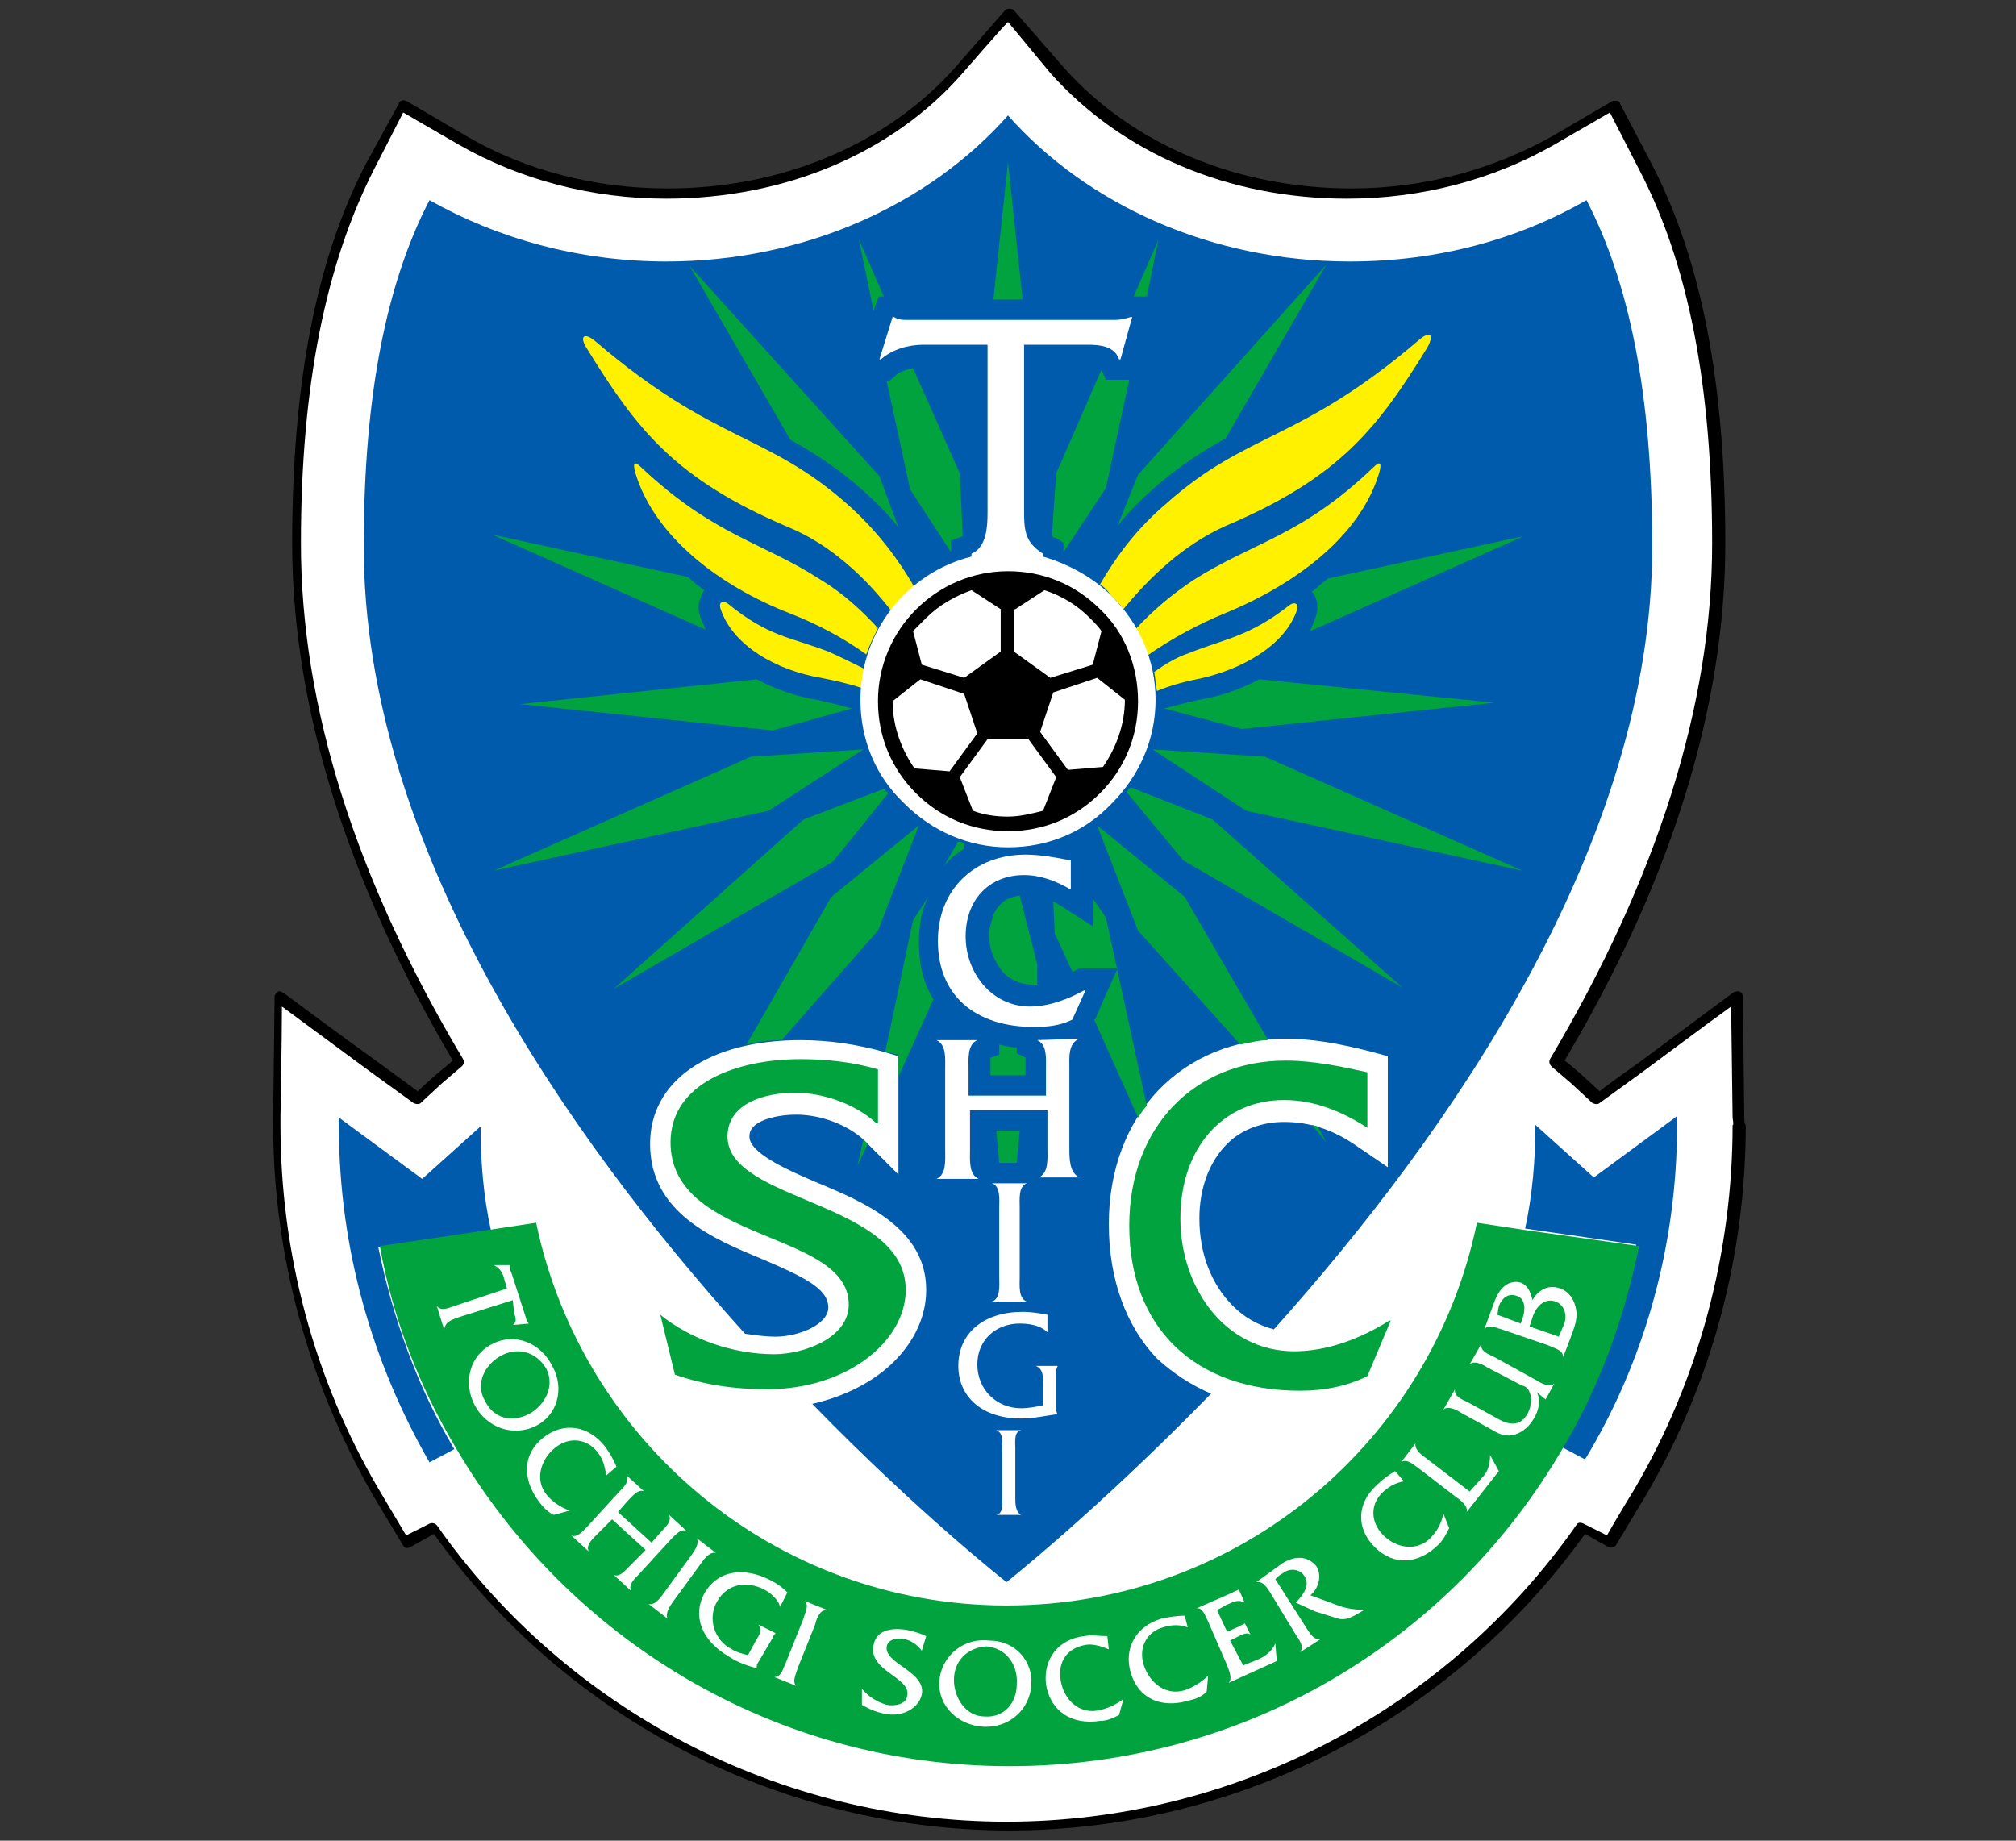 <?xml version="1.0" encoding="utf-8"?>
<!-- Generator: Adobe Illustrator 24.1.2, SVG Export Plug-In . SVG Version: 6.00 Build 0)  -->
<svg version="1.1" id="レイヤー_1" xmlns="http://www.w3.org/2000/svg" xmlns:xlink="http://www.w3.org/1999/xlink" x="0px"
	 y="0px" viewBox="0 0 138 126" style="enable-background:new 0 0 138 126;" xml:space="preserve">
<rect x="0" y="0" width="138" height="126" fill="#333333" stroke="none"/>
<style type="text/css">
	.st0{fill:#FFFFFF;}
	.st1{fill:#005BAC;}
	.st2{fill:#00A33E;}
	.st3{fill:#FFF100;}
</style>
<g>
	<path d="M119.4,76.5L119.4,76.5c0-0.1-0.1-8.3-0.1-8.3c0-0.1-0.1-0.3-0.2-0.3c-0.1-0.1-0.3,0-0.4,0l-6.6,4.9c0,0-2,1.4-2.6,1.9
		l-1.2-1.1c0,0-0.9-0.8-1.2-1c7.3-12.3,11-24.2,11-35.4c0-10.9-1.6-19.3-5-25.9l-2.2-4.2c0-0.1-0.1-0.2-0.2-0.2c-0.1,0-0.2,0-0.3,0
		l-4.1,2.4c-4.1,2.3-8.8,3.6-13.8,3.6c-7.8,0-15-3-19.7-8.3l-3.4-3.9c-0.1-0.1-0.2-0.1-0.3-0.1c-0.1,0-0.2,0-0.3,0.1l-3.4,3.9
		c-4.7,5.3-11.9,8.3-19.7,8.3c-4.9,0-9.7-1.2-13.8-3.6l-4.1-2.4c-0.1,0-0.2-0.1-0.3,0c-0.1,0-0.2,0.1-0.2,0.2L25,11.3
		c-3.4,6.6-5,15.1-5,25.9c0,11.1,3.7,23,11,35.4l-1.2,1c0,0-0.9,0.8-1.2,1.1L26,72.8l-3.3-2.4l-2.3-1.7c-1.2-0.9-1.2-0.9-1.4-0.8
		c-0.1,0.1-0.2,0.2-0.2,0.3c0,0-0.1,8.2-0.1,8.2c0,0,0,0.1,0,0.1c0,0,0,0.5,0,0.5c0,8.9,2.4,17.6,6.8,25.3c0,0,2.1,3.5,2.1,3.5
		c0.1,0.2,0.3,0.2,0.5,0.1l1.6-0.9c9.1,12.7,23.8,20.3,39.4,20.3c15.6,0,30.3-7.6,39.4-20.3l1.6,0.9c0.2,0.1,0.4,0,0.5-0.1l2.1-3.5
		c4.5-7.7,6.8-16.4,6.8-25.3C119.4,77,119.4,76.5,119.4,76.5z"/>
	<path class="st0" d="M118.6,76.5C118.6,76.5,118.6,76.4,118.6,76.5l-0.1-7.6c-1,0.7-6.1,4.5-6.1,4.5l-2.9,2.1
		c-0.1,0.1-0.3,0.1-0.5,0l-1.4-1.3l-1.4-1.2c-0.1-0.1-0.2-0.3-0.1-0.5c7.3-12.3,11.1-24.2,11.1-35.3c0-10.7-1.6-19.1-5-25.6l-2-3.9
		l-3.8,2.2c-4.2,2.4-9.1,3.7-14.2,3.7c-8.1,0-15.4-3.1-20.3-8.6L69,1.5C68.5,2,65.9,5,65.9,5c-4.8,5.5-12.2,8.6-20.3,8.6
		c-5.1,0-10-1.3-14.2-3.7l-3.8-2.2c-0.3,0.6-2,3.9-2,3.9c-3.3,6.5-5,14.8-5,25.6c0,11.1,3.7,22.9,11.1,35.3c0.1,0.2,0.1,0.3-0.1,0.5
		l-1.4,1.2l-1.4,1.3c-0.1,0.1-0.3,0.1-0.5,0l-2.9-2.1l-6.1-4.5c0,2-0.1,7.5-0.1,7.5c0,0,0,0.1,0,0.1c0,0,0,0.5,0,0.5
		c0,8.8,2.3,17.4,6.7,24.9l1.9,3.2l1.6-0.8c0.2-0.1,0.4,0,0.5,0.1c8.9,12.7,23.5,20.3,39,20.3c15.5,0,30.1-7.6,39-20.3
		c0.1-0.2,0.3-0.2,0.5-0.1l1.6,0.8c0.5-0.9,1.9-3.2,1.9-3.2c4.4-7.5,6.7-16.2,6.7-24.9C118.7,77.1,118.6,76.5,118.6,76.5z"/>
	<g>
		<g>
			<path class="st1" d="M33.6,84.2c-0.5-2.3-0.7-4.6-0.7-7.1l-4,3.6l-5.7-4.2c0,0.2,0,0.4,0,0.6c0,8.4,2.3,16.2,6.2,23l1.7-0.9
				c-2.5-4.2-4.2-8.9-5.2-13.8L33.6,84.2z"/>
			<path class="st1" d="M114.8,77c0-0.2,0-0.4,0-0.6l-5.7,4.2l-4-3.6c0,2.4-0.2,4.8-0.7,7.1l7.6,1.1c-0.9,5-2.7,9.6-5.2,13.8
				l1.7,0.9C112.5,93.3,114.8,85.4,114.8,77z"/>
		</g>
		<g>
			<path class="st2" d="M104.4,84.2l-3.3-0.5c-3.1,15-16.3,26.2-32.2,26.2c-15.9,0-29.1-11.3-32.2-26.2l-3.3,0.5L26,85.3
				c0.9,5,2.7,9.6,5.2,13.8c7.6,13,21.7,21.8,37.9,21.8c16.2,0,30.3-8.7,37.9-21.8c2.5-4.2,4.2-8.9,5.2-13.8L104.4,84.2z"/>
			<g>
				<path class="st0" d="M31.3,90.2c-0.5,0.2-0.8,0.3-0.9,0.8l0,0l-0.5-1.6l0,0c0.3,0.4,0.9,0.1,1.2,0l3.6-1.2l-0.2-0.7
					c-0.1-0.4-0.3-0.7-0.7-0.9l0,0l1.1,0l0,0c0,0.1,0,0.2,0,0.3l0.1,0.2l1,3.1c0,0.1,0.1,0.3,0.2,0.4l0,0l-1.1,0.1l0,0
					c0.3-0.2,0.2-0.5,0.1-0.8L35.1,89L31.3,90.2z"/>
				<path class="st0" d="M36.7,97.6c-1.6,0.8-3.4,0.1-4.2-1.4c-0.8-1.5-0.4-3.4,1.2-4.2c1.5-0.8,3.3-0.1,4.1,1.5
					C38.7,95.1,38.1,96.9,36.7,97.6 M34.3,92.8c-1.1,0.6-1.8,1.9-1.1,3.1c0.6,1.2,1.8,1.5,3,0.9c1.1-0.6,1.8-1.9,1.2-3.1
					C36.7,92.5,35.4,92.2,34.3,92.8z"/>
				<path class="st0" d="M41.5,101c-0.1-0.6-0.2-1.1-0.6-1.6c-0.7-0.9-1.9-1.1-2.9-0.3c-1,0.8-1.4,2.2-0.6,3.2
					c0.4,0.5,1,0.9,1.6,1.1l0,0l-1.1,0.3c-0.4-0.2-0.7-0.5-1-0.9c-1.2-1.6-1.1-3.3,0.3-4.4c1.4-1.1,3.1-0.8,4.2,0.6
					c0.3,0.4,0.6,0.9,0.8,1.4L41.5,101z"/>
				<path class="st0" d="M41.9,104l-1.1,1.1c-0.3,0.3-0.7,0.7-0.5,1.1l0,0l-1.2-1.1l0,0c0.4,0.2,0.8-0.3,1.1-0.6l2.2-2.4
					c0.3-0.3,0.7-0.7,0.5-1.1l0,0l1.2,1.1l0,0c-0.4-0.2-0.8,0.3-1.1,0.6l-0.7,0.8l2.3,2.1l0.7-0.8c0.3-0.3,0.7-0.7,0.5-1.1l0,0
					l1.2,1.1l0,0c-0.4-0.2-0.8,0.3-1.1,0.6l-2.2,2.4c-0.3,0.3-0.7,0.7-0.5,1.1l0,0l-1.2-1.1l0,0c0.4,0.2,0.8-0.3,1.1-0.6l1.1-1.1
					L41.9,104z"/>
				<path class="st0" d="M47.3,106.5c0.2-0.3,0.6-0.8,0.4-1.2l0,0l1.3,1l0,0c-0.4-0.1-0.8,0.4-1,0.7l-1.9,2.6
					c-0.2,0.3-0.6,0.8-0.4,1.2l0,0l-1.3-1l0,0c0.4,0.1,0.8-0.4,1-0.7L47.3,106.5z"/>
				<path class="st0" d="M53.4,110L53.4,110c-0.1-0.5-0.7-1-1.1-1.2c-1.2-0.6-2.5-0.4-3.2,0.8c-0.7,1.2-0.2,2.7,1,3.3
					c0.3,0.2,0.7,0.3,1.1,0.4l0.6-1.1c0.2-0.3,0.4-0.7,0.1-1l0,0l1.2,0.6l0,0c-0.1,0.1-0.2,0.2-0.2,0.3l-1,1.7
					c-0.1,0.1-0.1,0.2-0.1,0.4c-0.7-0.2-1.3-0.4-1.9-0.8c-1.9-1.1-2.5-2.8-1.7-4.3c0.9-1.6,2.7-1.9,4.6-0.9c0.4,0.2,0.8,0.5,1.1,0.8
					L53.4,110z"/>
				<path class="st0" d="M55,110.8c0.1-0.4,0.4-0.9,0.1-1.2l0,0l1.5,0.6l0,0c-0.5,0-0.7,0.6-0.8,1l-1.2,3c-0.1,0.4-0.4,0.9-0.1,1.2
					l0,0l-1.5-0.6l0,0c0.5,0,0.6-0.6,0.8-1L55,110.8z"/>
				<path class="st0" d="M63.1,113c-0.3-0.4-0.7-0.7-1.2-0.8c-0.5-0.1-1.1,0-1.2,0.5c-0.2,1.2,2.7,1.7,2.4,3.3
					c-0.2,0.9-1.3,1.6-2.6,1.3c-0.5-0.1-1-0.3-1.5-0.6l0-1.1c0.4,0.5,1,0.9,1.7,1.1c0.5,0.1,1.3,0,1.4-0.6c0.3-1.3-2.7-1.7-2.3-3.5
					c0.2-1.1,1.4-1.2,2.4-1c0.4,0.1,0.8,0.2,1.2,0.4L63.1,113z"/>
				<path class="st0" d="M70.6,115.3c-0.1,1.8-1.6,3-3.3,2.9c-1.7-0.1-3.1-1.4-3-3.1c0.1-1.6,1.5-3,3.4-2.8
					C69.5,112.3,70.7,113.7,70.6,115.3 M65.3,115c0,1.2,0.8,2.5,2.1,2.5c1.3,0.1,2.2-0.9,2.2-2.2c0.1-1.3-0.7-2.5-2.1-2.6
					C66.2,112.8,65.3,113.7,65.3,115z"/>
				<path class="st0" d="M75.9,112.9c-0.5-0.2-1.1-0.4-1.6-0.3c-1.2,0.2-1.9,1.1-1.7,2.4c0.2,1.3,1.2,2.3,2.5,2.1
					c0.6-0.1,1.3-0.4,1.8-0.8l0,0l-0.3,1.1c-0.4,0.2-0.8,0.4-1.3,0.4c-2,0.3-3.4-0.7-3.7-2.5c-0.2-1.8,0.9-3.1,2.6-3.3
					c0.5-0.1,1.1,0,1.6,0L75.9,112.9z"/>
				<path class="st0" d="M81.3,111.4c-0.5-0.2-1.1-0.2-1.7,0c-1.1,0.3-1.7,1.4-1.3,2.6c0.4,1.2,1.5,2.1,2.8,1.7
					c0.6-0.2,1.2-0.6,1.6-1l0,0l-0.1,1.1c-0.3,0.3-0.7,0.5-1.2,0.6c-2,0.6-3.5-0.2-4-1.9c-0.5-1.7,0.4-3.2,2.1-3.7
					c0.5-0.1,1-0.2,1.6-0.2L81.3,111.4z"/>
				<path class="st0" d="M85.1,114l1-0.4c0.5-0.2,1-0.6,1.2-1.1l0,0l0.1,1.2l-3.3,1.5l0,0c0.3-0.3,0-0.9-0.1-1.2l-1.3-3
					c-0.2-0.4-0.4-1-0.8-0.9l0,0l2.5-1.1c0.1-0.1,0.3-0.1,0.4-0.2l0,0l0.4,0.9l0,0c-0.4-0.2-0.7-0.1-1.1,0.1
					c-0.3,0.1-0.5,0.3-0.8,0.4l0.7,1.5l0.9-0.4c0.1-0.1,0.3-0.1,0.3-0.2l0,0l0.4,0.8l0,0c-0.2-0.2-0.6,0-0.8,0.1l-0.6,0.3L85.1,114z
					"/>
				<path class="st0" d="M87.8,107c1-0.6,1.8-0.4,2.3,0.2c0.4,0.6,0.2,1.5-0.4,2l1.9,0.7c0.5,0.2,1.2,0.3,1.8,0.3l-0.7,0.4
					c-0.4,0.2-0.7,0.3-1.1,0.2l-1.6-0.5l-1.3-0.6c0.5-0.5,1-1.2,0.6-1.8c-0.3-0.5-1-0.6-1.5-0.2c-0.2,0.1-0.3,0.2-0.5,0.4l2.1,3.3
					c0.2,0.3,0.5,0.9,1,0.8l0,0l-1.4,0.9l0,0c0.3-0.4-0.1-0.9-0.3-1.2l-1.7-2.8c-0.2-0.3-0.5-0.9-1-0.8l0,0L87.8,107z"/>
				<path class="st0" d="M96.1,101.4c-0.6,0.1-1.1,0.4-1.5,0.8c-0.8,0.8-0.8,2,0.1,2.9c0.9,0.9,2.3,1.1,3.2,0.2
					c0.5-0.5,0.8-1.1,0.9-1.7l0,0l0.4,1c-0.2,0.4-0.4,0.8-0.7,1.1c-1.4,1.4-3.1,1.5-4.4,0.2c-1.3-1.3-1.2-3,0.1-4.2
					c0.4-0.4,0.8-0.7,1.3-1L96.1,101.4z"/>
				<path class="st0" d="M101.5,101.1c0.4-0.4,0.5-1,0.5-1.5l0,0l0.6,1.1l-2.2,2.8l0,0c0.1-0.4-0.4-0.8-0.7-1l-2.6-2
					c-0.3-0.2-0.8-0.7-1.2-0.4l0,0l1-1.3l0,0c-0.1,0.4,0.4,0.8,0.7,1l3,2.3L101.5,101.1z"/>
				<path class="st0" d="M105.2,95.3c0.3,0.6,0.1,1.3-0.2,1.8c-0.3,0.5-0.7,0.9-1.3,1.1c-0.7,0.2-1.2-0.1-1.7-0.4l-2-1.1
					c-0.3-0.2-0.9-0.5-1.2-0.2l0,0l0.8-1.4l0,0c-0.1,0.5,0.5,0.7,0.9,0.9l2,1.1c1,0.6,1.7,0.4,2.1-0.4c0.2-0.4,0.3-1,0.1-1.4
					c-0.1-0.3-0.3-0.4-0.6-0.5l-2.3-1.2c-0.3-0.2-0.9-0.5-1.2-0.2l0,0l0.8-1.4l0,0c-0.1,0.5,0.5,0.7,0.9,0.9l2.9,1.6
					c0.3,0.2,0.9,0.5,1.2,0.2l0,0l-0.6,1.1L105.2,95.3z"/>
				<path class="st0" d="M102.8,91c-0.4-0.1-0.9-0.4-1.2,0l0,0l0.7-1.9c0.4-1.1,1.1-1.5,1.8-1.3c0.5,0.2,0.7,0.7,0.8,1.2
					c0.4-0.7,1.1-1.1,1.9-0.8c0.6,0.2,1,0.8,1.1,1.5c0.1,0.7-0.2,1.3-0.4,1.9l-0.5,1.3l0,0c0-0.5-0.6-0.6-1-0.8L102.8,91 M107,90.8
					c0.3-0.6,0.2-1.4-0.5-1.7c-0.8-0.3-1.4,0.4-1.6,1.1l-0.2,0.6l2,0.7L107,90.8 M104.2,90.3c0.2-0.5,0.3-1.4-0.4-1.6
					c-0.6-0.2-1,0.2-1.2,0.7l-0.1,0.6l1.6,0.6L104.2,90.3z"/>
			</g>
		</g>
	</g>
	<g>
		<g>
			<path class="st1" d="M75.9,83.8c0-7.5,5-12.7,12.1-12.7c1.7,0,3.6,0.3,5.9,0.9l1.1,0.3v1.1v3.8v2.7l-2.2-1.5
				c-1.6-1.1-3.2-1.6-4.9-1.6c-1.5,0-2.9,0.5-3.9,1.5c-1.2,1.2-1.9,3-1.9,5.1c0,2.4,0.8,4.5,2.3,6c0.8,0.8,1.7,1.3,2.8,1.6
				c12.1-13.5,25.9-33.3,25.9-53.6c0-10.5-1.6-18.1-4.5-23.7c-4.7,2.7-10.2,4.2-16.2,4.2c-9.5,0-18-3.9-23.4-10
				c-5.4,6.1-13.9,10-23.4,10c-6,0-11.6-1.6-16.2-4.2c-2.9,5.6-4.5,13.2-4.5,23.7c0,20.5,13.9,40.4,26.1,53.9
				c0.7,0.1,1.4,0.2,2.1,0.2c1.5,0,3.6-0.8,3.6-2c0-1.3-1.7-2.1-4.5-3.3c-3.4-1.4-7.7-3.2-7.7-7.9c0-4.3,4-7.1,10.3-7.1
				c2,0,3.9,0.3,5.7,0.8l1,0.3v1.1v3.7v3.3L59.1,78c-1.1-1-2.9-1.7-4.6-1.7c-1.2,0-2.4,0.3-2.9,0.8c-0.2,0.2-0.3,0.4-0.3,0.7
				c0,1.1,2.4,2.2,4.5,3.1c3.4,1.4,7.6,3.2,7.6,7.4c0,1.8-0.8,3.5-2.2,4.9c-1.4,1.4-3.4,2.4-5.6,2.9c7.4,7.6,13.3,12.2,13.3,12.2
				s6.2-4.9,14-12.9c-1.4-0.6-2.6-1.4-3.7-2.4C77.1,90.8,75.9,87.6,75.9,83.8z"/>
		</g>
		<g>
			<g>
				<polygon class="st2" points="69,11.1 68,20.5 70,20.5 				"/>
				<path class="st2" d="M65.1,37l0.8-0.3l-0.2-4.3l-3.2-7.2c-0.5,0.1-1,0.3-1.2,0.5c0,0-0.4,0.4-0.5,0.4h-0.1l1.6,7.4l2.8,4.3V37z"
					/>
				<path class="st2" d="M59.8,21.3c0,0,0.3-1,0.4-1h0.3l-1.7-3.9L59.8,21.3L59.8,21.3z"/>
				<path class="st2" d="M47.2,18.2l6.9,11.9c1.6,0.9,3.2,1.9,5,3.5c0.9,0.8,1.7,1.6,2.4,2.5l-1.3-3.5L47.2,18.2z"/>
				<polygon class="st2" points="79.3,16.4 77.6,20.3 78.5,20.3 				"/>
				<path class="st2" d="M72.8,37.2v0.6l2.9-4.4l1.6-7.4h-0.6c0,0-1,0-1,0l-0.3-0.7l-3.1,7.1L72,36.7c0,0,0.1,0,0.1,0.1
					C72.1,36.7,72.8,37.1,72.8,37.2z"/>
				<path class="st2" d="M90.1,42.1c-0.1,0.4-0.3,0.7-0.4,1.1l14.6-6.5l-13.4,2.9c-0.4,0.3-0.7,0.6-1.1,0.9
					C90.1,40.8,90.3,41.5,90.1,42.1z"/>
				<path class="st2" d="M86.2,46.5c-1.3,0.7-2.8,1.2-4.1,1.4c-0.9,0.2-1.7,0.4-2.4,0.6l5.3,1.4l17.3-1.8L86.2,46.5z"/>
				<path class="st2" d="M76.5,36c0.7-0.9,1.5-1.7,2.4-2.5c1.8-1.6,3.4-2.6,5-3.5l6.9-11.9L77.9,32.5L76.5,36z"/>
				<path class="st2" d="M47.9,42.1c-0.2-0.6,0-1.2,0.3-1.7c-0.4-0.3-0.8-0.6-1.1-0.9l-13.4-2.9l14.6,6.5
					C48.2,42.8,48,42.5,47.9,42.1z"/>
				<path class="st2" d="M90.2,77.1c-0.1,0-0.3-0.1-0.4-0.1l1,1.2L90.2,77.1z"/>
				<path class="st2" d="M75.1,56.5l2.8,7.2l7,7.8c0.6-0.1,1.2-0.3,1.9-0.3l-5.7-9.8L75.1,56.5z"/>
				<path class="st2" d="M77.4,53.9c-0.1,0.1-0.2,0.2-0.3,0.3l3.9,4.7l15,8.7L83,56.1L77.4,53.9z"/>
				<path class="st2" d="M74.8,61.5v1.9L72.6,62c-0.2-0.1-0.3-0.2-0.5-0.3l0.1,2.2l1.2,2.6c0,0,0,0,0.1,0c0,0,0.3-0.2,0.4-0.2h0.4
					h2.2l-0.9,2l-0.6,1.4c0,0,0,0.1-0.1,0.1l3,6.7c0.2-0.3,0.4-0.6,0.6-0.8l-2.8-12.9L74.8,61.5z"/>
				<polygon class="st2" points="78.9,51.3 85.3,55.5 104.2,59.6 86.6,51.8 				"/>
				<path class="st2" d="M69.6,72.1v-0.4c-0.4,0-0.8-0.1-1.2-0.2v0.7l-0.6,0.2c0,0.2,0,0.4,0,0.6l0,0.2v0.3l0,0.1h2.4l0-0.4l0-0.2
					c0-0.2,0-0.4,0-0.6C70,72.3,69.6,72.1,69.6,72.1z"/>
				<polygon class="st2" points="68.4,79.6 69.6,79.6 69.8,77.4 68.2,77.4 				"/>
				<path class="st2" d="M68.4,62c-0.2,0.2-0.3,0.4-0.4,0.6l-0.3,1.1c0,0.1,0,0.2,0,0.3c0,1,0.4,1.9,1,2.6c0.5,0.5,1.2,0.8,2,0.8
					c0.1,0,0.2,0,0.3,0L71,66l-1.2-4.7C69.2,61.4,68.7,61.6,68.4,62z"/>
				<path class="st2" d="M60.1,63.7l2.8-7.2l-6,4.9l-5.8,10.1c0.8-0.2,1.6-0.3,2.4-0.3L60.1,63.7z"/>
				<path class="st2" d="M55,56.1L42,67.7l15-8.7l3.8-4.7c-0.1-0.1-0.2-0.2-0.3-0.3L55,56.1z"/>
				<polygon class="st2" points="59.1,51.3 51.4,51.8 33.8,59.6 52.6,55.5 				"/>
				<path class="st2" d="M58.3,48.5c-0.7-0.2-1.5-0.4-2.4-0.6c-1.3-0.2-2.8-0.7-4.1-1.4l-16.2,1.7l17.3,1.8L58.3,48.5z"/>
				<path class="st2" d="M64.6,59.3c0.4-0.5,0.9-0.9,1.4-1.2l0-0.4c-0.1,0-0.3-0.1-0.4-0.1L64.6,59.3z"/>
				<polygon class="st2" points="58.7,79.8 59.4,78.3 59.1,78 				"/>
				<path class="st2" d="M61.5,72.2v1.1v0.4l2.4-5.3c-0.7-1.1-1-2.4-1-3.9c0-1.2,0.2-2.3,0.7-3.2l-1.1,1.7l-1.9,9c0,0,0,0,0,0
					L61.5,72.2z"/>
			</g>
			<g>
				<path class="st2" d="M60,76.9c-1.4-1.3-3.6-2.1-5.6-2.1c-2,0-4.6,0.7-4.6,3c0,4.5,12.2,4.4,12.2,10.5c0,3.5-4,6.8-9.5,6.8
					c-2.2,0-4.3-0.3-6.3-1l-1-4.1c2.1,1.7,5,2.7,7.8,2.7c2,0,5.1-1.1,5.1-3.4c0-5.1-12.2-4.2-12.2-11.1c0-4.1,4.6-5.7,8.9-5.7
					c1.8,0,3.6,0.2,5.3,0.7V76.9z"/>
				<path class="st2" d="M93.6,77.2c-1.7-1.1-3.6-1.9-5.7-1.9c-4.2,0-7.1,3.3-7.1,8.1c0,4.8,3.1,9.1,7.8,9.1c2.3,0,4.6-0.9,6.5-2.1
					h0.1l-1.6,3.8c-1.4,0.7-3,1-4.6,1c-7.2,0-11.7-4.3-11.7-11.3c0-6.8,4.5-11.3,10.7-11.3c1.9,0,3.8,0.4,5.6,0.8V77.2z"/>
			</g>
		</g>
		<g>
			<path class="st3" d="M76.9,41.7c1.8-2.2,4.1-4.4,7-5.7c7.8-3.3,10.4-6.7,13.8-12.2c0.5-0.9,0.2-1.2-0.6-0.5
				c-8.2,7-11.7,6.2-17.3,11.2c-2,1.7-3.4,3.6-4.5,5.5c0.3,0.2,0.5,0.4,0.7,0.7C76.4,41.1,76.7,41.4,76.9,41.7z"/>
			<path class="st3" d="M83.8,42c4.9-2,9.3-5.3,10.6-9.6c0.2-0.7,0.1-0.9-0.4-0.4c-4.9,4.7-8.2,5.1-12.3,7.7c-1.5,1-2.8,2.1-4,3.4
				c0.3,0.6,0.6,1.2,0.8,1.8C80.2,43.7,82.1,42.7,83.8,42z"/>
			<path class="st3" d="M81.9,46.5c3-0.6,6.1-2.3,6.9-4.8c0.1-0.4-0.2-0.5-0.5-0.3c-2.8,2.2-4.4,2.3-6.9,3.3
				c-0.9,0.3-1.7,0.8-2.4,1.3c0.1,0.4,0.1,0.9,0.2,1.3C79.9,47,80.9,46.7,81.9,46.5z"/>
			<path class="st3" d="M62.6,40.2c-1.1-1.9-2.5-3.8-4.5-5.6c-5.6-5-9.1-4.2-17.3-11.2c-0.8-0.7-1.2-0.4-0.6,0.5
				c3.4,5.5,6,8.9,13.8,12.2c2.9,1.2,5.3,3.5,7,5.7C61.5,41.2,62,40.6,62.6,40.2z"/>
			<path class="st3" d="M56.2,39.7c-4-2.6-7.3-3-12.3-7.7c-0.5-0.5-0.6-0.3-0.4,0.4c1.3,4.3,5.7,7.7,10.6,9.6
				c1.8,0.7,3.7,1.7,5.2,2.8c0.2-0.6,0.5-1.2,0.8-1.8C59,41.8,57.7,40.6,56.2,39.7z"/>
			<path class="st3" d="M56.7,44.6c-2.6-1-4.1-1-6.9-3.3c-0.3-0.2-0.6-0.1-0.5,0.3c0.8,2.6,3.9,4.3,6.9,4.8c1,0.2,1.9,0.4,2.8,0.7
				c0-0.4,0.1-0.9,0.2-1.3C58.4,45.4,57.6,45,56.7,44.6z"/>
		</g>
		<g>
			<path class="st0" d="M70.5,68.9c-2.6,0-4.4-2.3-4.4-4.8c0-2.5,1.6-4.2,4-4.2c1.1,0,2.2,0.4,3.2,1v-2c-1-0.2-2.1-0.4-3.1-0.4
				c-3.5,0-6,2.4-6,5.9c0,3.7,2.5,5.9,6.6,5.9c0.9,0,1.8-0.1,2.6-0.5l0.9-2h-0.1C73.1,68.4,71.8,68.9,70.5,68.9z"/>
			<path class="st0" d="M71,71.2c0.7,0.3,0.6,1.3,0.6,2V75h-5.3v-1.8c0-0.7-0.1-1.7,0.6-2v0h-2.8v0c0.7,0.3,0.6,1.3,0.6,2v5.5
				c0,0.7,0.1,1.7-0.6,2v0H67v0c-0.7-0.3-0.6-1.3-0.6-2V76h5.3v2.6c0,0.7,0.1,1.7-0.6,2v0h2.8v0c-0.7-0.3-0.7-1.3-0.7-2v-5.5
				c0-0.7-0.1-1.7,0.7-2v0L71,71.2L71,71.2z"/>
			<path class="st0" d="M67.9,89.1L67.9,89.1l2.4,0v0c-0.6-0.2-0.5-1.1-0.5-1.7v-4.7c0-0.6-0.1-1.5,0.5-1.7v0h-2.4v0
				c0.6,0.2,0.5,1.1,0.5,1.7v4.7C68.4,88,68.5,88.9,67.9,89.1z"/>
			<path class="st0" d="M70.9,93.5c0.5,0.2,0.5,0.7,0.5,1.2v1.5c-0.5,0.1-1,0.2-1.5,0.2c-1.7,0-3-1.3-3-3c0-1.7,1.3-2.8,2.9-2.8
				c0.6,0,1.4,0.1,1.9,0.6h0v-1.2c-0.5-0.1-1.1-0.2-1.7-0.2c-2.6,0-4.4,1.4-4.4,3.7c0,2.1,1.6,3.6,4.3,3.6c0.9,0,1.7-0.2,2.5-0.3
				c-0.1-0.1-0.1-0.3-0.1-0.5V94c0-0.2,0-0.3,0.1-0.5v0L70.9,93.5L70.9,93.5z"/>
			<path class="st0" d="M68.2,97.9c0.5,0.2,0.4,0.8,0.4,1.2v3.4c0,0.4,0.1,1.1-0.4,1.2v0h1.7v0c-0.4-0.2-0.4-0.8-0.4-1.2v-3.4
				c0-0.4-0.1-1.1,0.4-1.2v0L68.2,97.9L68.2,97.9z"/>
			<path class="st0" d="M76.1,40.8c-1.3-1.3-3-2.2-4.7-2.7v-0.2c-1.3-0.8-1.3-1.7-1.3-3.1V23.6h4.4c0.8,0,1.8,0.1,2.1,1h0.1l0.8-2.9
				h-0.1c-0.3,0.1-0.7,0.2-1.1,0.2H62.7h-0.6c-0.3,0-0.6,0-0.9-0.2h-0.1l-0.9,2.9h0.1c0.8-0.7,1.9-1,2.9-1h4.4v10.9
				c0,1.1,0.1,2.9-1.1,3.4v0.2c-4.4,1.1-7.6,5.1-7.6,9.8c0,2.7,1,5.2,3,7.1c1.9,1.9,4.4,3,7.1,3c2.7,0,5.2-1,7.1-3
				c1.9-1.9,3-4.4,3-7.1C79.1,45.2,78,42.7,76.1,40.8z"/>
		</g>
		<path d="M75.3,41.7c-1.7-1.7-3.9-2.6-6.3-2.6c-4.9,0-8.9,4-8.9,8.9c0,2.4,0.9,4.6,2.6,6.3c1.7,1.7,3.9,2.6,6.3,2.6
			c2.4,0,4.6-0.9,6.3-2.6c1.7-1.7,2.6-3.9,2.6-6.3C77.9,45.6,77,43.3,75.3,41.7z M69.5,41.7l2-1.3c1.2,0.4,2.2,1,3.1,1.9
			c0.3,0.3,0.6,0.6,0.8,0.9l-0.6,2.3l-2.9,0.9l-2.5-1.8V41.7z M63.4,42.3c0.9-0.9,2-1.5,3.1-1.9l2,1.3v2.9l-2.5,1.8l-2.9-0.9
			l-0.6-2.3C62.8,42.9,63.1,42.6,63.4,42.3z M62.6,52.6c-0.9-1.3-1.5-2.9-1.5-4.6l1.9-1.5l3,1l0.9,2.7l-1.9,2.6L62.6,52.6z
			 M71.4,55.5c-0.8,0.2-1.6,0.4-2.4,0.4c-0.8,0-1.6-0.1-2.4-0.4l-0.9-2.3l1.9-2.6h2.8l1.9,2.6L71.4,55.5z M73.1,52.7l-1.9-2.6
			l0.9-2.7l3-1l1.9,1.5c0,1.7-0.6,3.3-1.5,4.6L73.1,52.7z"/>
	</g>
</g>
</svg>
